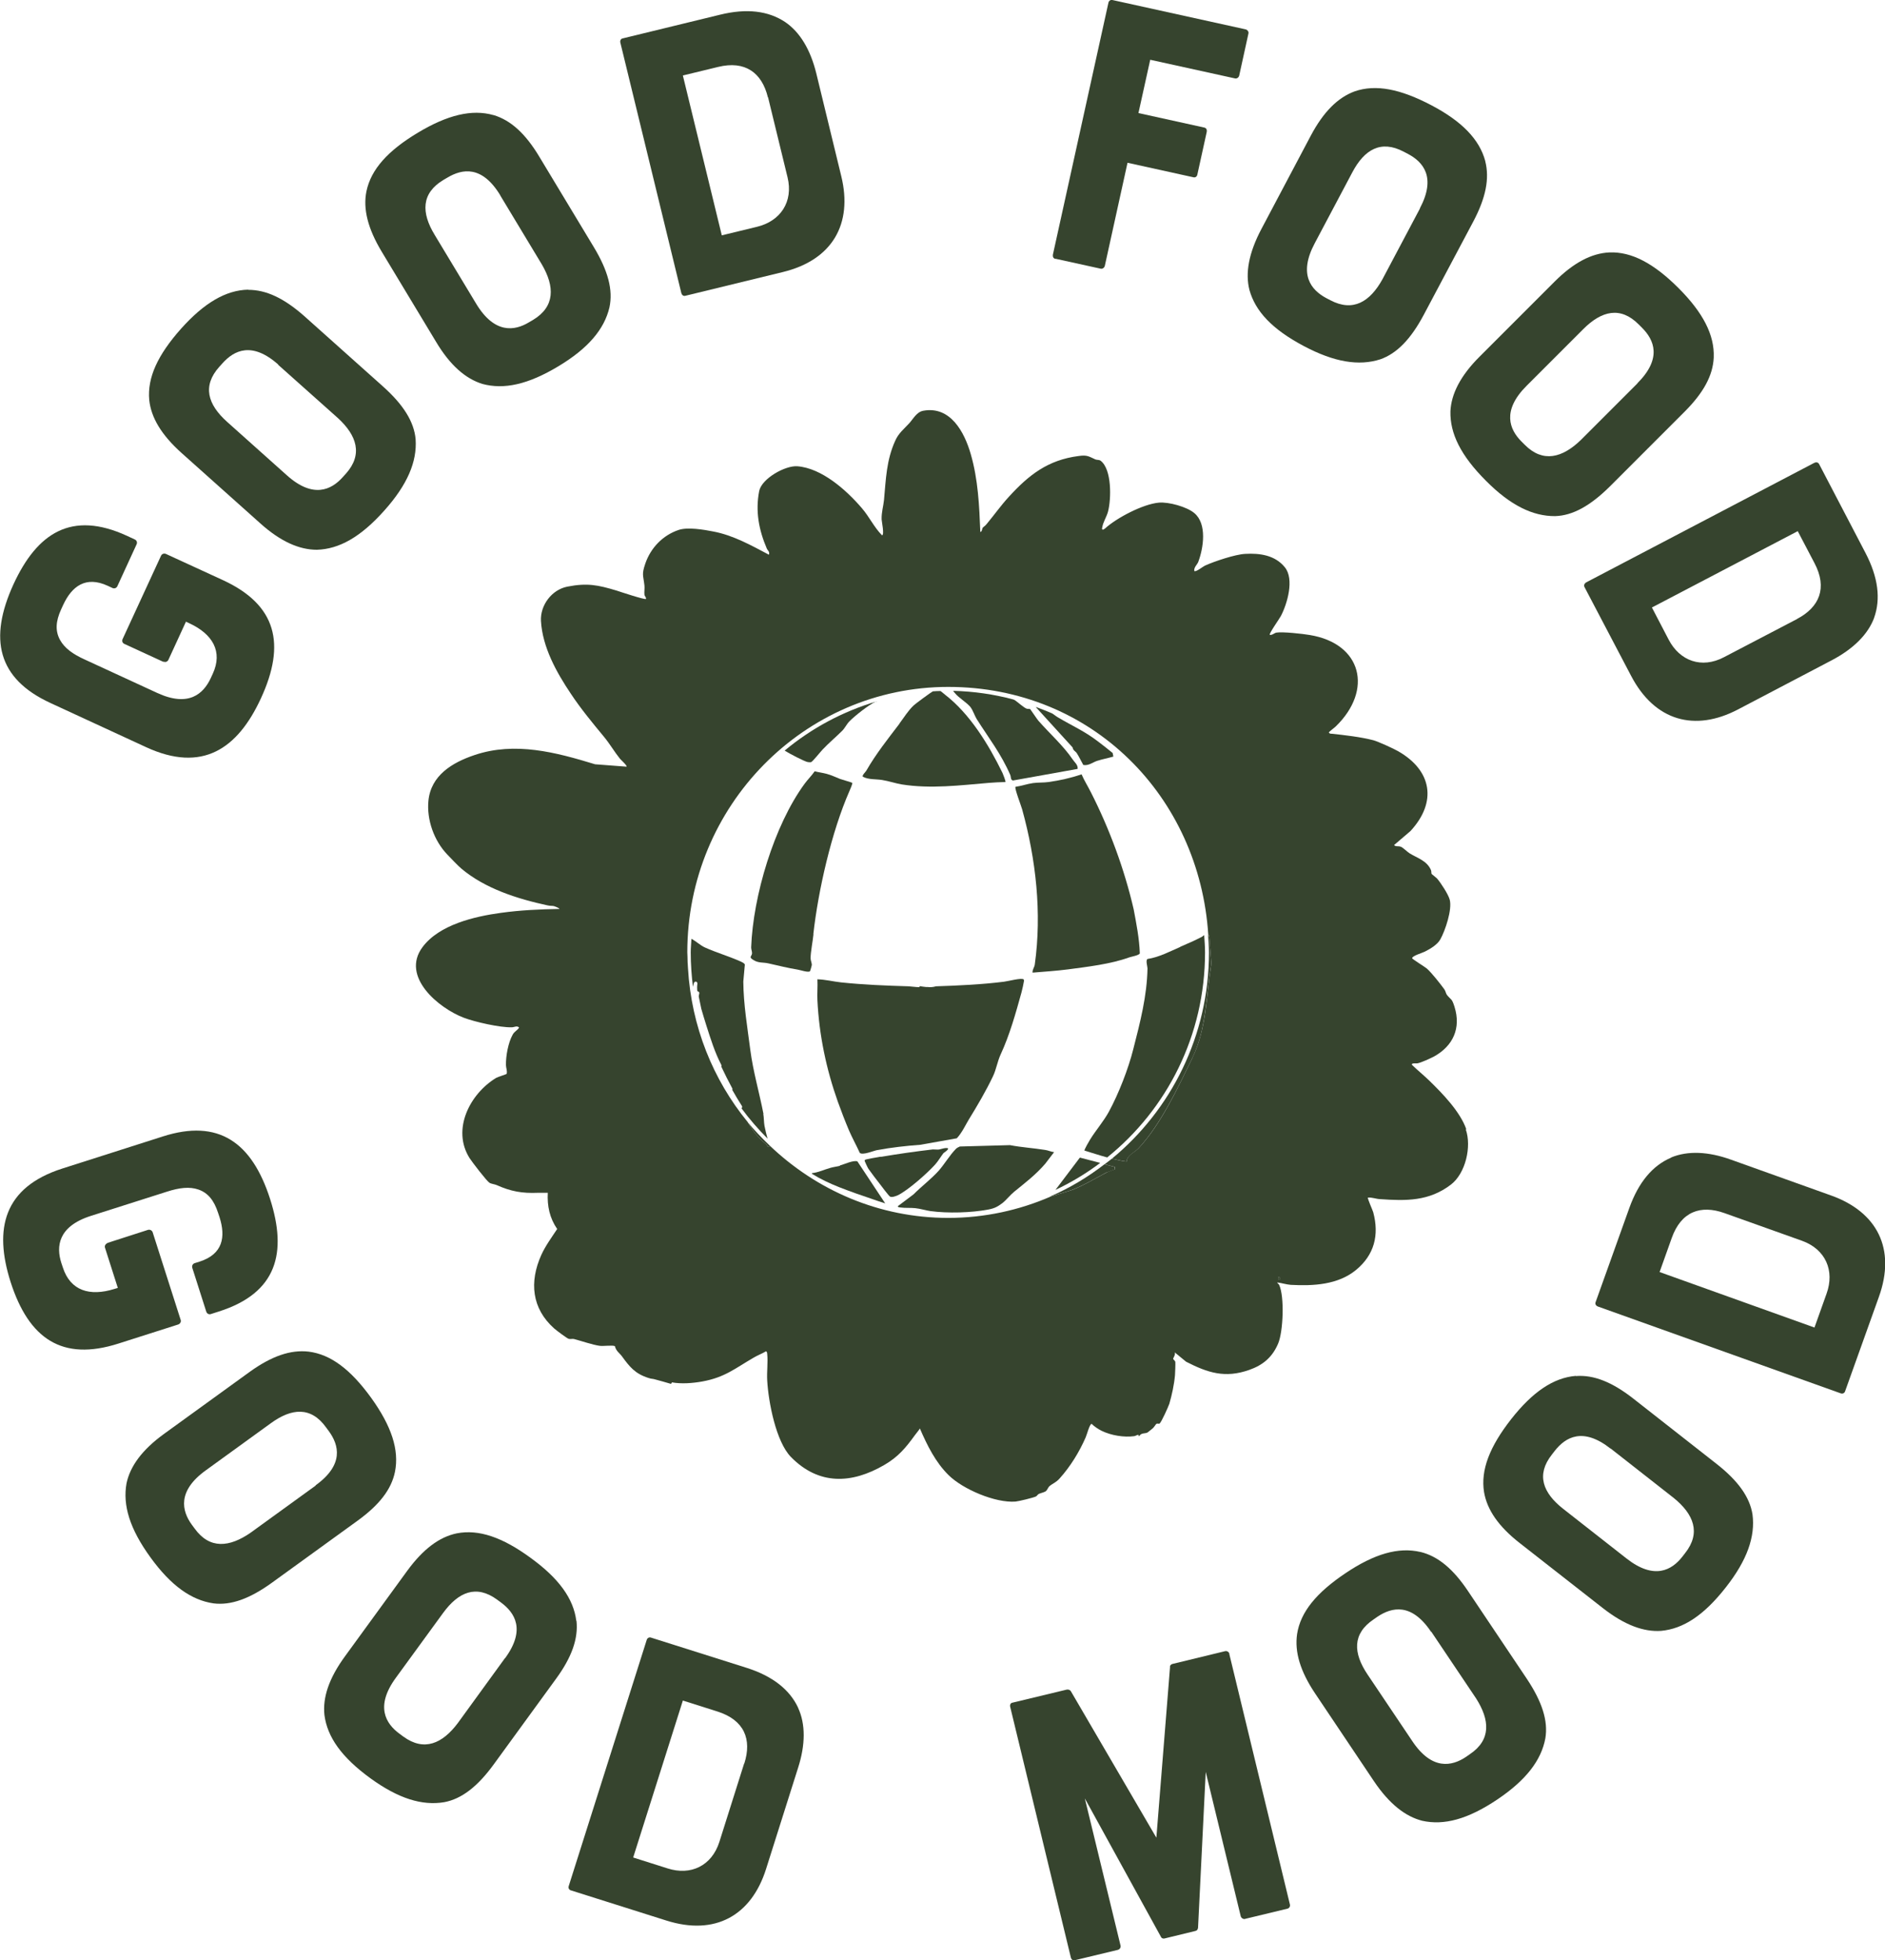 <svg xmlns="http://www.w3.org/2000/svg" id="Calque_2" viewBox="0 0 110.39 114.78"><defs><style>.cls-1{fill:#36442e;}</style></defs><g id="Calque_1-2"><path class="cls-1" d="M9.56,38.75l-2.28-1.05c-.11-.05-.15-.17-.1-.28l2.25-4.88c.05-.11.17-.15.28-.11l3.35,1.54c3.14,1.45,3.69,3.74,2.22,6.92-1.37,2.97-3.44,4.37-6.72,2.86l-5.61-2.59c-3.1-1.43-3.62-3.76-2.16-6.95,1.38-2.99,3.39-4.34,6.66-2.83l.45.21c.11.05.15.17.1.28l-1.13,2.46c-.05.1-.17.15-.28.1l-.28-.13c-1.3-.6-2.11.04-2.61,1.12l-.12.26c-.32.7-.35,1.26-.07,1.78.27.49.75.84,1.46,1.16l4.23,1.95c1.86.86,2.72.04,3.14-.86l.12-.26c.6-1.3-.01-2.33-1.38-2.96l-.19-.09-1.03,2.24c-.05.1-.17.15-.28.1Z"></path><path class="cls-1" d="M14.54,16.97c1.05,0,2.09.49,3.27,1.53l4.61,4.12c1.21,1.08,1.83,2.08,1.92,3.1.09,1.31-.48,2.66-1.83,4.17-1.39,1.56-2.65,2.26-3.95,2.3-1.01,0-2.11-.46-3.32-1.55l-4.61-4.12c-1.17-1.05-1.78-2.06-1.89-3.1-.12-1.31.5-2.64,1.86-4.17,1.35-1.51,2.62-2.26,3.93-2.29ZM16.3,21.35c-1.54-1.37-2.59-.84-3.27-.08l-.19.21c-1,1.12-.68,2.2.46,3.22l3.5,3.13c1.54,1.38,2.61.85,3.27.11l.19-.21c1-1.12.64-2.23-.47-3.25l-3.51-3.13Z"></path><path class="cls-1" d="M28.91,6.74c1,.3,1.86,1.08,2.67,2.43l3.19,5.29c.84,1.39,1.14,2.52.92,3.54-.3,1.28-1.25,2.4-2.98,3.44-1.79,1.08-3.2,1.38-4.46,1.04-.97-.3-1.88-1.07-2.71-2.46l-3.19-5.29c-.81-1.35-1.1-2.5-.89-3.53.27-1.29,1.26-2.38,3.01-3.43,1.73-1.04,3.17-1.39,4.43-1.03ZM29.3,11.44c-1.07-1.77-2.23-1.56-3.1-1.04l-.24.14c-1.29.78-1.3,1.91-.5,3.22l2.43,4.03c1.07,1.77,2.25,1.59,3.09,1.08l.24-.14c1.29-.78,1.27-1.95.51-3.25l-2.43-4.03Z"></path><path class="cls-1" d="M45.98,1.29c.87.59,1.48,1.62,1.82,2.99l1.47,6.05c.67,2.76-.5,4.89-3.43,5.6l-5.71,1.39c-.11.03-.2-.05-.23-.16l-3.57-14.66c-.03-.11.02-.23.13-.25l5.71-1.39c1.55-.38,2.82-.23,3.81.43ZM44.97,5.7c-.35-1.44-1.33-2.17-2.92-1.78l-2.06.5,2.28,9.36,2.06-.5c1.37-.33,2.14-1.46,1.79-2.9l-1.14-4.68Z"></path><path class="cls-1" d="M61.8,15.16c-.11-.03-.16-.13-.14-.25L64.91.17c.02-.11.11-.19.23-.17l7.81,1.72c.11.03.19.14.16.25l-.54,2.46c-.03.11-.14.19-.25.16l-4.96-1.09-.69,3.12,3.86.85c.12.03.16.13.14.25l-.55,2.5c-.02.11-.11.19-.23.16l-3.86-.85-1.33,6.04c-.03.11-.14.19-.25.16l-2.64-.58Z"></path><path class="cls-1" d="M86.98,9.44c.26,1.02.03,2.15-.7,3.53l-2.9,5.46c-.76,1.43-1.58,2.27-2.55,2.61-1.25.4-2.69.17-4.48-.78-1.85-.98-2.83-2.03-3.18-3.28-.25-.98-.05-2.16.71-3.59l2.89-5.46c.74-1.39,1.58-2.22,2.56-2.58,1.24-.43,2.68-.14,4.49.81,1.79.94,2.82,2,3.16,3.27ZM83.15,12.2c.97-1.83.19-2.72-.7-3.19l-.25-.13c-1.33-.7-2.3-.13-3.01,1.22l-2.2,4.15c-.97,1.83-.2,2.73.67,3.2l.25.13c1.33.7,2.32.09,3.05-1.23l2.2-4.15Z"></path><path class="cls-1" d="M100.36,20.94c-.05,1.05-.6,2.06-1.71,3.17l-4.37,4.37c-1.15,1.14-2.18,1.71-3.21,1.74-1.31.01-2.62-.63-4.05-2.07-1.48-1.48-2.11-2.77-2.08-4.07.05-1.01.58-2.08,1.73-3.22l4.37-4.37c1.11-1.11,2.16-1.66,3.21-1.71,1.31-.05,2.61.65,4.05,2.09,1.43,1.43,2.11,2.74,2.06,4.05ZM95.89,22.44c1.46-1.46.98-2.54.27-3.25l-.2-.2c-1.06-1.06-2.16-.8-3.24.28l-3.32,3.32c-1.46,1.46-1,2.56-.3,3.26l.2.2c1.06,1.06,2.19.76,3.27-.28l3.32-3.32Z"></path><path class="cls-1" d="M109.76,36.16c-.36.98-1.22,1.83-2.47,2.49l-5.51,2.89c-2.52,1.32-4.87.69-6.26-1.97l-2.73-5.2c-.05-.1,0-.21.1-.27l13.36-7c.1-.05.22-.04.28.07l2.72,5.21c.74,1.42.9,2.69.5,3.8ZM105.24,36.24c1.31-.69,1.79-1.81,1.02-3.27l-.98-1.87-8.54,4.47.98,1.88c.65,1.25,1.93,1.72,3.24,1.03l4.27-2.23Z"></path><path class="cls-1" d="M6.28,72.78l2.39-.77c.11-.03.23.03.27.14l1.64,5.13c.04.11-.03.23-.14.27l-3.51,1.12c-3.29,1.05-5.24-.28-6.31-3.61-.99-3.11-.41-5.54,3.03-6.64l5.89-1.88c3.25-1.04,5.21.33,6.28,3.67,1,3.13.42,5.49-3,6.58l-.47.15c-.11.04-.23-.02-.27-.14l-.82-2.57c-.03-.11.02-.23.14-.27l.29-.09c1.37-.44,1.53-1.45,1.17-2.59l-.09-.27c-.24-.74-.6-1.17-1.15-1.36-.52-.18-1.12-.11-1.86.13l-4.43,1.41c-1.95.62-2.04,1.81-1.74,2.75l.09.27c.44,1.37,1.58,1.71,3.02,1.26l.2-.06-.75-2.35c-.04-.11.03-.23.14-.27Z"></path><path class="cls-1" d="M23.13,86.18c-.21,1.03-.92,1.94-2.19,2.86l-5,3.62c-1.31.95-2.42,1.35-3.44,1.22-1.3-.19-2.49-1.04-3.68-2.68-1.23-1.69-1.64-3.07-1.41-4.35.21-.99.9-1.96,2.22-2.91l5-3.62c1.28-.92,2.39-1.3,3.44-1.18,1.3.16,2.47,1.05,3.67,2.71,1.18,1.64,1.65,3.04,1.39,4.33ZM18.48,86.97c1.68-1.21,1.37-2.36.78-3.17l-.17-.23c-.88-1.22-2.01-1.13-3.24-.23l-3.81,2.76c-1.67,1.21-1.39,2.37-.81,3.17l.17.23c.88,1.22,2.04,1.1,3.28.24l3.81-2.76Z"></path><path class="cls-1" d="M33.76,94.9c.11,1.04-.27,2.13-1.2,3.4l-3.64,5c-.95,1.31-1.89,2.03-2.9,2.22-1.3.22-2.69-.21-4.33-1.4-1.69-1.23-2.52-2.41-2.69-3.7-.11-1.01.25-2.14,1.21-3.45l3.64-5c.93-1.27,1.88-1.98,2.9-2.19,1.29-.25,2.68.23,4.33,1.44,1.64,1.19,2.51,2.38,2.67,3.69ZM29.58,97.09c1.22-1.67.57-2.66-.24-3.26l-.23-.17c-1.22-.89-2.26-.45-3.16.78l-2.77,3.8c-1.22,1.67-.59,2.68.21,3.27l.23.17c1.22.89,2.29.41,3.19-.79l2.76-3.8Z"></path><path class="cls-1" d="M46.74,100c.44.95.43,2.16,0,3.5l-1.88,5.94c-.86,2.71-2.97,3.92-5.84,3.01l-5.6-1.77c-.11-.04-.15-.15-.11-.26l4.56-14.39c.03-.11.13-.18.24-.15l5.6,1.77c1.52.48,2.53,1.27,3.03,2.34ZM43.59,103.25c.45-1.41,0-2.54-1.58-3.04l-2.02-.64-2.91,9.19,2.02.64c1.34.43,2.58-.14,3.03-1.56l1.45-4.59Z"></path><path class="cls-1" d="M71.99,96.84l3.55,14.67c.03.11-.04.23-.16.25l-2.49.6c-.07.02-.2-.05-.23-.16l-2.05-8.45-.45,9.13c-.02.1-.06.16-.15.18l-1.81.44c-.07.02-.17,0-.21-.09l-4.46-8.11,2.09,8.61c.03.11-.04.23-.16.26l-2.54.61c-.09.02-.18-.05-.21-.17l-3.55-14.67c-.03-.11.02-.22.11-.24l3.2-.77c.09-.02.2.02.24.09l5.01,8.58.8-9.99c-.02-.07.04-.15.13-.18l3.09-.75c.11-.03.23.04.26.16Z"></path><path class="cls-1" d="M83.19,90.87c1.02.25,1.91.99,2.78,2.29l3.44,5.13c.9,1.35,1.26,2.47,1.09,3.49-.24,1.29-1.13,2.45-2.81,3.58-1.74,1.17-3.13,1.53-4.4,1.25-.98-.25-1.92-.97-2.83-2.32l-3.44-5.13c-.88-1.31-1.21-2.44-1.06-3.48.2-1.3,1.14-2.43,2.84-3.57,1.68-1.13,3.1-1.54,4.38-1.24ZM83.81,95.55c-1.15-1.72-2.3-1.45-3.14-.89l-.23.16c-1.25.84-1.2,1.97-.35,3.23l2.62,3.9c1.15,1.72,2.32,1.47,3.14.92l.23-.16c1.25-.84,1.17-2,.36-3.27l-2.62-3.9Z"></path><path class="cls-1" d="M92.29,80.57c1.04-.08,2.12.35,3.36,1.32l4.86,3.81c1.28,1,1.96,1.96,2.12,2.97.17,1.3-.31,2.68-1.56,4.27-1.29,1.65-2.5,2.43-3.79,2.55-1.01.07-2.13-.33-3.41-1.33l-4.87-3.81c-1.24-.97-1.91-1.94-2.09-2.98-.21-1.3.33-2.67,1.59-4.28,1.25-1.59,2.47-2.42,3.78-2.53ZM94.32,84.82c-1.63-1.28-2.64-.67-3.27.13l-.17.22c-.93,1.18-.53,2.24.67,3.18l3.7,2.9c1.63,1.28,2.66.68,3.27-.1l.17-.22c.93-1.18.5-2.27-.67-3.22l-3.7-2.9Z"></path><path class="cls-1" d="M97.87,67.77c.97-.4,2.17-.35,3.5.13l5.87,2.1c2.68.96,3.81,3.11,2.79,5.94l-1.98,5.53c-.04.11-.15.15-.26.11l-14.21-5.08c-.11-.04-.18-.14-.14-.25l1.98-5.53c.54-1.5,1.36-2.48,2.45-2.94ZM100.99,71.03c-1.4-.5-2.54-.09-3.09,1.46l-.71,1.99,9.07,3.25.71-1.99c.48-1.33-.05-2.59-1.44-3.09l-4.54-1.62Z"></path><path class="cls-1" d="M69.71,78.98l.14-.09c-.2.04-.28-.16-.41-.27.21.02.34.26.55.34l-.16.12-.11-.09Z"></path><path class="cls-1" d="M69.13,55.44c-.62.27-1.26.61-1.93.71-.12.08,0,.44,0,.55-.03,1.62-.43,3.16-.83,4.72-.29,1.16-.86,2.62-1.43,3.67-.31.57-.76,1.08-1.1,1.63-.05.08-.36.61-.33.65.44.13.88.28,1.33.4,3.49-2.81,5.73-7.14,5.73-12.01,0-.34-.03-.68-.05-1.01-.04.03-.08.07-.13.1-.42.22-.84.4-1.28.59Z"></path><path class="cls-1" d="M61.81,69.67c.93-.44,1.8-.96,2.62-1.58l-1.19-.31-1.43,1.89Z"></path><path class="cls-1" d="M47.87,57.36c.02.4-.02.81,0,1.21.1,2.04.52,4.04,1.2,5.95.19.53.43,1.15.65,1.67.19.44.43.87.63,1.31.16.16.8-.12,1.02-.16.82-.15,1.69-.25,2.52-.31l2.14-.38c.3-.31.54-.83.7-1.09.51-.83,1-1.66,1.42-2.54.19-.39.26-.87.45-1.28.53-1.14.89-2.44,1.22-3.63.06-.23.11-.46.15-.69l-.02-.07c-.09-.12-.95.11-1.15.13-1.25.16-2.71.23-3.99.27-.16.05-.33.06-.51.04h0s-.02,0-.02,0c-.02,0-.04,0-.06,0-.12-.01-.24-.03-.36-.05l-.02.06c-.21,0-.44-.04-.63-.05-1.33-.04-2.63-.09-3.96-.23-.46-.05-.92-.17-1.39-.18Z"></path><path class="cls-1" d="M59.13,67.05l-2.92.08c-.09.04-.18.08-.25.16-.34.35-.65.87-.98,1.25-.45.5-1,.91-1.48,1.39l-.93.7c.04.07.09.06.16.07.28.04.59.01.87.04.3.03.6.13.88.17,1.03.14,2.4.1,3.4-.09.37-.07.55-.17.84-.39.17-.13.46-.48.67-.65.64-.52,1.27-1,1.82-1.64l.52-.68c-.18-.02-.36-.11-.53-.13-.68-.11-1.38-.15-2.05-.28Z"></path><path class="cls-1" d="M54.76,68.19c.18-.2.33-.46.49-.67.03-.03.34-.22.26-.29-.2-.05-.44.09-.61.08-.1,0-.19-.01-.27-.01-1.01.12-2.01.26-3.01.43-.02,0-.03,0-.05,0-.04,0-.08.01-.13.02-.22.04-.48.08-.69.13-.05.01-.09.02-.12.07,0,.03.2.46.23.49.18.26.46.62.67.89.09.12.51.68.59.73.1.07.36-.03.47-.08.6-.3,1.7-1.27,2.17-1.79Z"></path><path class="cls-1" d="M47.63,54.7c.29-2.59,1.07-6,2.11-8.37.03-.07.2-.45.17-.49-.02-.03-.61-.19-.71-.23-.26-.1-.49-.22-.79-.3-.23-.06-.47-.09-.7-.15-.18.26-.4.47-.59.73-1.79,2.44-3.02,6.58-3.13,9.58,0,.13.06.25.05.36-.02.17-.2.2.05.36.32.22.59.14.92.22.59.13,1.08.26,1.69.36.15.02.66.2.74.09.01-.01.1-.33.1-.35.01-.11-.07-.27-.07-.4,0-.37.13-1.01.17-1.42Z"></path><path class="cls-1" d="M49.19,68.26c-.15.04-.39.07-.56.12-.36.1-.7.27-1.08.31v.04c.5.31,1.04.56,1.59.78.64.25,1.29.48,1.95.7.25.09.5.17.75.25l-1.63-2.46c-.24-.08-.76.17-1.02.24Z"></path><path class="cls-1" d="M47.52,44.61c.07-.02.56-.63.67-.74.36-.38.78-.73,1.14-1.09.15-.15.26-.39.41-.54.31-.32,1.15-.98,1.53-1.15.04-.02.08,0,.09-.03-2,.59-3.84,1.58-5.41,2.89.27.17,1.17.64,1.35.67.06.01.16.02.22,0Z"></path><path class="cls-1" d="M40.29,56.7c-.01-.23-.03-.46-.03-.69,0,.24.01.47.03.69Z"></path><path class="cls-1" d="M61.52,70.06l1.24-.38c.72-.28,1.37-.68,2.02-1.02.06-.03.5-.17.51-.2v-.13s-.61-.16-.61-.16c-.97.75-2.03,1.39-3.17,1.88h0Z"></path><path class="cls-1" d="M62.81,43.75c.03.2.17.23.25.35.14.22.25.46.38.69.31.06.56-.16.81-.24.31-.1.64-.16.95-.25l-.04-.21c-.28-.23-.56-.45-.85-.67-.78-.6-1.48-.9-2.31-1.39-.11-.06-.24-.16-.37-.25-.31-.14-.63-.26-.95-.38,0,0-.01,0-.02,0l2.16,2.37Z"></path><path class="cls-1" d="M56.85,41.43c.12.15.23.48.34.66.72,1.14,1.43,2.03,1.98,3.3.04.1,0,.27.15.31l3.79-.68c.02-.25-.18-.38-.29-.55-.56-.82-1.33-1.5-2.01-2.27-.1-.12-.45-.65-.48-.68-.03-.02-.14,0-.22-.03-.17-.07-.52-.39-.69-.5-.03-.02-.07-.03-.1-.04-1.12-.3-2.29-.47-3.5-.5.03.05.06.09.1.13.24.3.69.54.93.84Z"></path><path class="cls-1" d="M52.67,42.38c-.67.88-1.38,1.77-1.94,2.75-.05.08-.26.27-.2.35.35.18.76.13,1.13.19.38.06.79.2,1.15.26,1.7.27,3.42.05,5.09-.09.32-.03.65-.04.98-.05.03-.04-.14-.46-.17-.53-.81-1.66-1.91-3.46-3.36-4.58-.12-.09-.19-.17-.28-.22-.15,0-.3.01-.44.02-.12.06-1,.71-1.12.82-.33.31-.57.71-.84,1.07Z"></path><path class="cls-1" d="M44.71,65.22c-.24-1.24-.61-2.5-.77-3.74-.17-1.33-.4-2.66-.41-4.01l.09-.99c-.02-.08-.16-.14-.24-.18-.67-.3-1.42-.52-2.09-.82-.29-.13-.52-.37-.8-.51-.01.27-.04.53-.04.8,0,.68.05,1.35.13,2.01.02-.08.04-.15.06-.23.05-.13.22-.08.2.06-.02.13-.02.26-.01.39.01.01.03.03.03.05h0c.06,0,.11.05.09.13-.02.06-.03.12-.03.17.05.24.1.48.15.72.09.33.2.66.3.99.25.78.49,1.56.87,2.29.02.04.01.07,0,.1.2.43.42.86.64,1.27.02.03.02.07,0,.09.18.32.37.64.57.95.03.05.01.1-.03.13.46.63.98,1.22,1.53,1.78-.07-.25-.13-.5-.18-.75-.04-.22-.03-.49-.07-.7Z"></path><path class="cls-1" d="M70.75,54.75c.02.34.05.68.05,1.02,0,4.87-2.22,9.22-5.68,12.07.28.07.57.13.86.17.01-.37.48-.53.71-.79,1.3-1.41,2.3-3.55,3.14-5.28.83-1.71.81-3.67,1.11-5.51l-.12-1.6s-.04-.05-.06-.08Z"></path><rect class="cls-1" x="74.85" y="74.79" width=".09" height=".14"></rect><path class="cls-1" d="M43.78,65.69c.28.48.6.93,1.08,1.3.08.06.07.2.23.16,0-.03-.01-.05-.02-.08-.45-.43-.89-.89-1.29-1.37Z"></path><path class="cls-1" d="M63.34,45.34c-.62.21-1.29.36-1.94.45-.27.04-.6.02-.9.06-.35.05-.68.17-1.03.22-.07.08.34,1.13.39,1.32.81,2.93,1.16,6.07.74,9.08-.02.17-.15.3-.13.48.69-.06,1.38-.1,2.07-.19,1.13-.15,2.51-.31,3.58-.7.14-.05.59-.12.63-.24-.03-.87-.2-1.73-.36-2.58-.54-2.34-1.42-4.72-2.5-6.84-.18-.36-.39-.69-.55-1.06Z"></path><path class="cls-1" d="M85.87,66.12c-.36-1.03-1.39-2.09-2.16-2.84-.33-.32-.69-.61-1.02-.93-.06-.13.27-.07.32-.09.22-.04.76-.29.97-.4,1.12-.62,1.59-1.66,1.2-2.91-.16-.51-.19-.38-.44-.69-.07-.09-.08-.23-.16-.34-.26-.35-.71-.93-1.02-1.21-.12-.1-.85-.55-.86-.6-.02-.14.61-.32.74-.39.32-.16.74-.41.91-.72.29-.52.7-1.74.55-2.32-.08-.31-.53-1-.75-1.25-.07-.07-.3-.24-.31-.26-.03-.05,0-.16-.05-.25-.24-.53-.79-.68-1.23-.95-.15-.09-.39-.34-.52-.39-.15-.06-.3.01-.4-.1l.96-.82c1.57-1.7,1.26-3.55-.73-4.68-.26-.15-1.18-.57-1.45-.64-.73-.19-1.69-.3-2.44-.38-.07,0-.11,0-.16-.07,0-.04.34-.29.41-.36,2.19-2.13,1.53-4.85-1.53-5.35-.4-.07-1.59-.2-1.95-.14-.12.02-.24.16-.39.13-.06-.06.58-.96.65-1.1.38-.72.8-2.17.23-2.86-.57-.7-1.45-.83-2.32-.78-.59.03-1.81.44-2.36.69-.11.05-.54.4-.62.31-.03-.21.16-.36.23-.52.31-.82.53-2.24-.23-2.87-.44-.37-1.5-.66-2.07-.61-.93.08-2.47.89-3.14,1.5-.04.04-.1.06-.14.09-.09-.06-.05-.07-.04-.13.04-.31.26-.63.34-.94.19-.73.23-2.46-.43-2.97-.09-.07-.21-.04-.31-.08-.4-.18-.48-.27-.98-.2-1.81.23-2.93,1.12-4.09,2.39-.46.5-.84,1.04-1.28,1.57-.13.16-.15.14-.24.23-.06.06-.03.23-.15.26-.06-1.53-.13-3.08-.56-4.56-.37-1.29-1.19-2.83-2.78-2.54-.39.07-.59.48-.82.73-.32.35-.63.58-.83,1.04-.51,1.13-.54,2.24-.65,3.45-.04.39-.15.71-.14,1.14,0,.1.18.94.02.93-.47-.48-.74-1.08-1.18-1.59-.9-1.05-2.34-2.34-3.78-2.45-.71-.05-2.08.72-2.23,1.45-.23,1.19-.02,2.28.45,3.38.05.11.18.17.12.35-1.04-.55-2.09-1.14-3.26-1.36-.56-.11-1.5-.27-2.03-.09-.92.31-1.63,1.04-1.95,1.97-.22.65-.12.66-.05,1.28.02.17-.02.37,0,.54.01.09.11.15.09.25-.06.06-1.51-.42-1.72-.49-1.1-.33-1.72-.46-2.89-.23-.91.18-1.59,1.09-1.54,2.01.09,1.54.91,3.01,1.75,4.26.59.89,1.27,1.71,1.94,2.52.34.41.61.88.94,1.29.05.06.44.41.38.46l-1.84-.14c-2.29-.7-4.69-1.34-7.06-.54-1.31.44-2.55,1.19-2.7,2.67-.11,1.12.33,2.35,1.11,3.16.2.21.63.66.82.82,1.39,1.17,3.28,1.77,5.04,2.15.18.04.24.02.36.04.05.01.32.11.35.17-1.16.02-2.29.07-3.44.23-1.54.21-3.61.69-4.59,2.01-1.28,1.73.95,3.57,2.42,4.13.66.25,2.12.58,2.81.56.15,0,.32-.12.43.02-.1.16-.27.22-.37.4-.27.47-.41,1.27-.4,1.79,0,.17.09.34.04.52-.02.02-.52.18-.61.23-1.54.93-2.62,3.02-1.56,4.7.14.22,1,1.34,1.16,1.44.1.07.33.09.43.14.83.37,1.49.49,2.42.45.19,0,.38,0,.57,0-.04.78.11,1.48.55,2.12-.33.5-.69.99-.93,1.52-.71,1.58-.56,3.13.75,4.3.11.1.75.58.85.61.1.03.22-.01.31.01.42.11,1.12.35,1.51.4.2.03.77-.05.89.02.07.29.27.4.41.59.46.63.77,1.02,1.55,1.27.21.07.24.04.37.08.32.08.64.18.96.27l.05-.09c.56.1,1.2.05,1.77-.05,1.33-.24,1.93-.77,3.02-1.4.23-.14.49-.23.72-.37.07.04.06.09.07.16.05.48-.03,1.05,0,1.55.07,1.25.51,3.58,1.39,4.48,1.63,1.66,3.55,1.58,5.46.47.83-.48,1.27-1.02,1.8-1.75.09-.13.21-.25.29-.39.43.99.91,1.97,1.68,2.73.84.83,2.74,1.64,3.92,1.55.2-.02,1.03-.22,1.2-.3.05-.02.1-.12.17-.15.13-.06.33-.09.42-.17.08-.07.12-.22.21-.29.19-.16.37-.2.59-.45.62-.69,1.14-1.53,1.52-2.4.07-.15.23-.79.35-.79.16.16.39.31.59.41.56.27,1.3.39,1.9.31.08-.01.15-.07.24-.08l.05.09c.12-.23.35-.14.5-.23.03-.02.25-.2.3-.24.08-.07.17-.23.21-.26.06-.04.16.01.19-.02.11-.09.51-.98.57-1.16.15-.52.28-1.11.33-1.67.01-.12.03-.68.02-.77-.02-.1-.12-.14-.13-.19,0-.04.16-.26.09-.38l.67.55c1.27.65,2.28.98,3.7.48.8-.28,1.35-.74,1.69-1.54.3-.7.38-2.76.06-3.44-.03-.06-.1-.08-.11-.14.26.03.53.12.79.14,1.32.07,2.76,0,3.82-.87,1.07-.88,1.37-2.04,1.01-3.38-.04-.14-.35-.81-.31-.86.24-.02.47.08.7.09,1.53.11,2.88.13,4.16-.85.86-.66,1.22-2.23.87-3.23ZM69.83,61.94c-.84,1.73-1.83,3.87-3.14,5.28-.24.26-.7.41-.71.79-.29-.03-.58-.1-.86-.17-.14.11-.29.22-.43.33l.61.16v.13s-.46.16-.51.2c-.66.34-1.3.74-2.02,1.02l-1.24.38h0c-1.84.8-3.87,1.25-6,1.25-4.05,0-7.72-1.62-10.46-4.24,0,.03.01.05.02.08-.16.04-.15-.1-.23-.16-.47-.37-.8-.82-1.08-1.3-2.02-2.47-3.29-5.58-3.49-8.99-.02-.22-.03-.45-.03-.69,0-.08-.01-.16-.01-.25,0-8.57,6.85-15.54,15.28-15.54s14.71,6.42,15.23,14.52c.02.02.04.03.06.08l.12,1.6c-.29,1.84-.28,3.81-1.11,5.51ZM74.94,74.93h-.09v-.14h.09v.14Z"></path></g></svg>